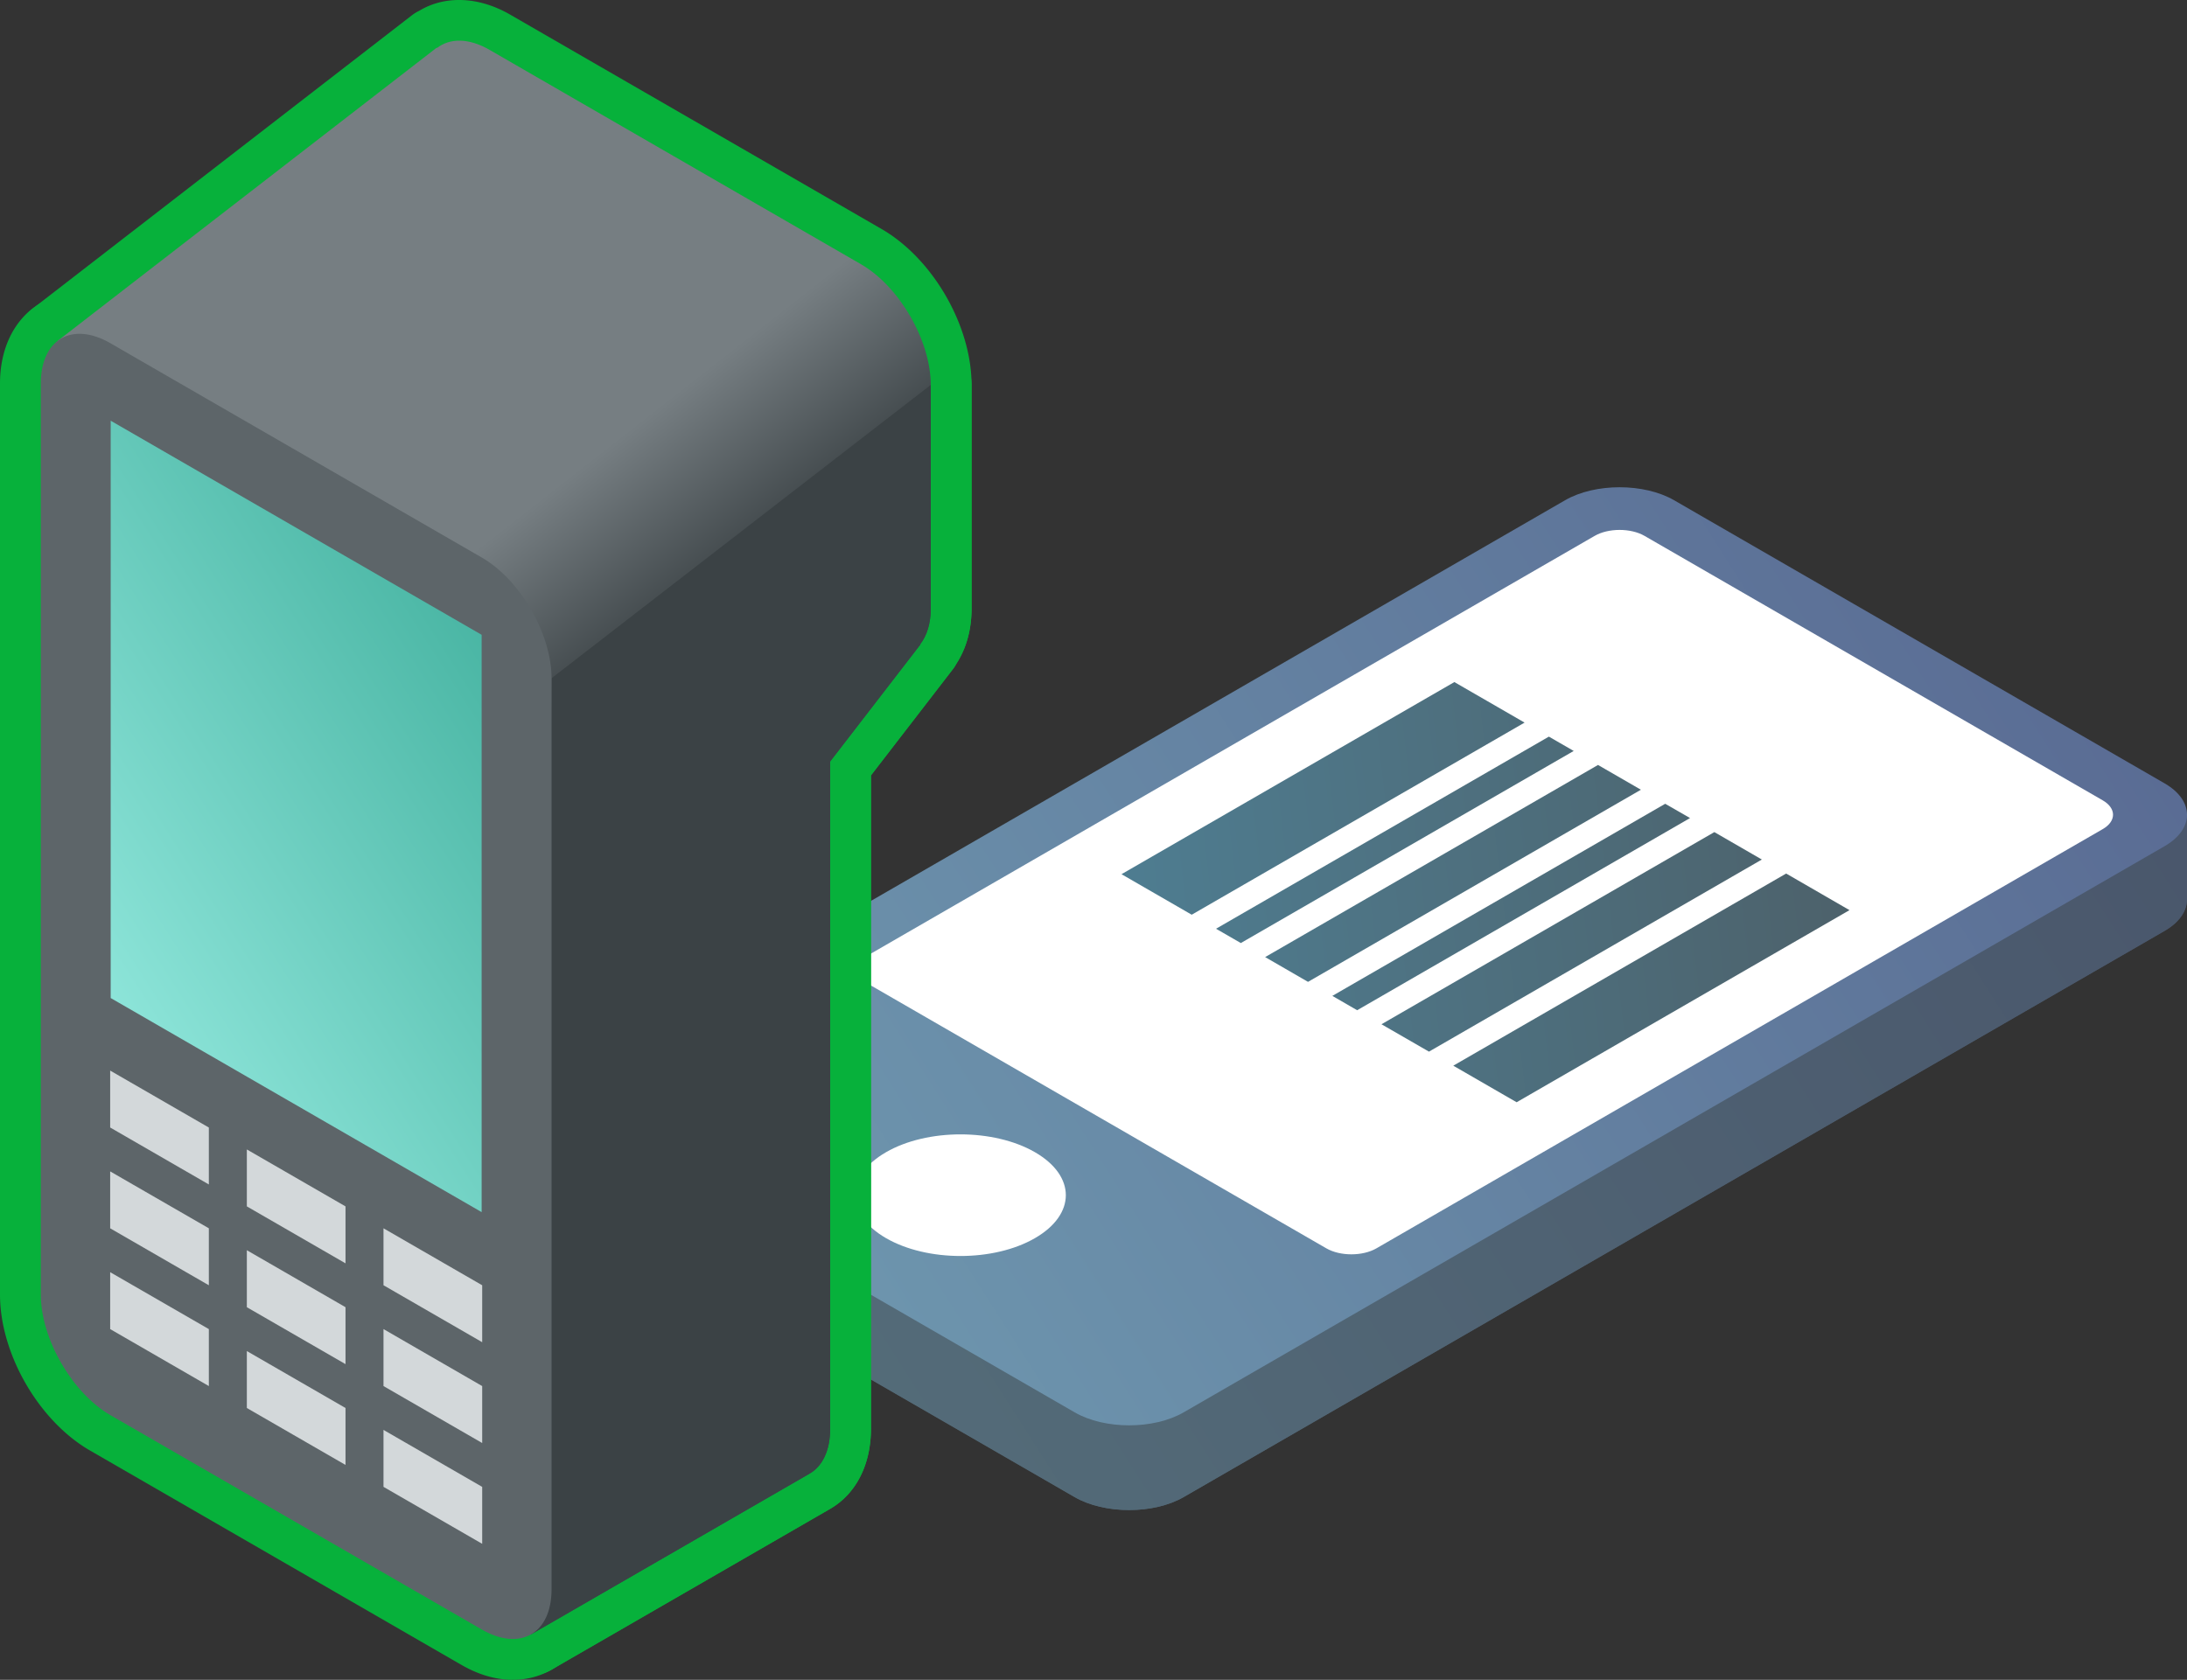 <svg xmlns="http://www.w3.org/2000/svg" xml:space="preserve" width="205.184" height="157.645"><rect width="100%" height="100%" fill="#333333" stroke="none"/><linearGradient id="a" x1="66.971" x2="191.308" y1="134.087" y2="54.723" gradientUnits="userSpaceOnUse"><stop offset="0" style="stop-color:#6f99b0"/><stop offset="1" style="stop-color:#5a6c94"/></linearGradient><path fill="url(#a)" d="m205.184 76.461-8.271 1.441-39.853-23.005c-2.812-1.624-7.41-1.624-10.22 0L68.128 100.34 52.7 103.03v7.948c0 1.067.703 2.141 2.109 2.951l46.015 26.57c2.812 1.621 7.412 1.621 10.224 0l92.028-53.133c1.406-.813 2.107-1.886 2.107-2.953v-7.952z"/><path fill="#3B4245" d="m205.184 76.461-8.271 1.441-39.853-23.005c-2.812-1.624-7.41-1.624-10.22 0L68.128 100.34 52.7 103.03v7.948c0 1.067.703 2.141 2.109 2.951l46.015 26.57c2.812 1.621 7.412 1.621 10.224 0l92.028-53.133c1.406-.813 2.107-1.886 2.107-2.953v-7.952z" opacity=".5"/><linearGradient id="b" x1="68.406" x2="189.48" y1="128.387" y2="51.106" gradientUnits="userSpaceOnUse"><stop offset="0" style="stop-color:#6f99b0"/><stop offset="1" style="stop-color:#5a6c94"/></linearGradient><path fill="url(#b)" d="M54.81 105.98c-2.813-1.624-2.813-4.279 0-5.901l92.03-53.135c2.81-1.623 7.408-1.623 10.22 0l46.017 26.568c2.811 1.623 2.811 4.279 0 5.902l-92.028 53.131c-2.812 1.625-7.412 1.625-10.224 0L54.81 105.98z"/><path fill="#FFF" d="M83.128 116.197c-3.866-2.23-3.87-5.832 0-8.066 3.864-2.232 10.105-2.229 13.97 0 3.864 2.23 3.864 5.836 0 8.066-3.867 2.235-10.108 2.231-13.97 0zm41.315.959c1.294.746 3.395.746 4.689 0l68.14-39.343c1.296-.745 1.296-1.96 0-2.706l-42.977-24.813c-1.294-.75-3.396-.75-4.689 0L81.465 89.633c-1.296.749-1.294 1.964.002 2.712l42.976 24.811z"/><linearGradient id="c" x1="104.127" x2="175.203" y1="77.273" y2="68.936" gradientUnits="userSpaceOnUse"><stop offset="0" style="stop-color:#4e7d91"/><stop offset="1" style="stop-color:#4d6069"/></linearGradient><path fill="url(#c)" d="m111.806 85.844-6.587-3.803 31.23-18.031 6.587 3.804z"/><linearGradient id="d" x1="106" x2="177.08" y1="93.254" y2="84.916" gradientUnits="userSpaceOnUse"><stop offset="0" style="stop-color:#4e7d91"/><stop offset="1" style="stop-color:#4d6069"/></linearGradient><path fill="url(#d)" d="m134.066 98.693-4.457-2.569L160.84 78.09l4.457 2.574z"/><linearGradient id="e" x1="104.668" x2="175.746" y1="81.891" y2="73.553" gradientUnits="userSpaceOnUse"><stop offset="0" style="stop-color:#4e7d91"/><stop offset="1" style="stop-color:#4d6069"/></linearGradient><path fill="url(#e)" d="m116.414 88.502-2.327-1.342 31.229-18.03 2.329 1.344z"/><linearGradient id="f" x1="105.548" x2="176.622" y1="89.37" y2="81.033" gradientUnits="userSpaceOnUse"><stop offset="0" style="stop-color:#4e7d91"/><stop offset="1" style="stop-color:#4d6069"/></linearGradient><path fill="url(#f)" d="M127.329 94.807 125 93.461l31.229-18.029 2.33 1.34z"/><linearGradient id="g" x1="105.107" x2="176.184" y1="85.628" y2="77.29" gradientUnits="userSpaceOnUse"><stop offset="0" style="stop-color:#4e7d91"/><stop offset="1" style="stop-color:#4d6069"/></linearGradient><path fill="url(#g)" d="m122.718 92.145-4.022-2.325 31.23-18.031 4.024 2.325z"/><linearGradient id="h" x1="106.605" x2="177.681" y1="98.382" y2="90.044" gradientUnits="userSpaceOnUse"><stop offset="0" style="stop-color:#4e7d91"/><stop offset="1" style="stop-color:#4d6069"/></linearGradient><path fill="url(#h)" d="m142.289 103.443-5.942-3.431 31.23-18.032 5.943 3.434z"/><g fill="#07B13B"><path d="M49.827 157.207a3.829 3.829 0 0 1-3.595-2.511l-12.523-34.213c-4.377-3.004-7.571-8.861-7.571-14.078v-6.608L1.802 33.316a3.83 3.83 0 0 1 1.252-4.344L38.629 1.446c.217-.168.447-.309.686-.424 2.41-1.462 5.575-1.365 8.538.345l34.85 20.121c4.817 2.783 8.45 9.073 8.45 14.633v20.98c0 1.97-.49 3.749-1.424 5.185a3.8 3.8 0 0 1-.343.53l-7.673 9.951.001 61.301c0 3.378-1.396 6.124-3.829 7.533l-26.144 15.093c-.589.34-1.25.513-1.914.513zM9.955 33.314l23.606 64.487c.154.422.233.867.233 1.316v7.287c0 2.792 2.201 6.605 4.619 8.001l.341.195a3.826 3.826 0 0 1 1.688 2.004l11.414 31.182 22.057-12.732c.058-.137.145-.455.145-.985l-.001-62.605c0-.846.28-1.668.797-2.338l8.195-10.628a3.71 3.71 0 0 1 .255-.376c.002-.003.192-.258.192-1.019v-20.98c0-2.791-2.203-6.605-4.623-8.003L44.025 7.999c-.396-.229-.69-.32-.851-.346a4.095 4.095 0 0 1-.293.184L9.955 33.314z"/><path d="M49.831 157.208a3.827 3.827 0 0 1-3.318-1.914 3.827 3.827 0 0 1 1.261-5.146c.058-.133.146-.452.146-.987V63.65c0-1.185.548-2.303 1.485-3.028l35.577-27.528a3.828 3.828 0 0 1 6.171 3.028v20.98c0 1.97-.49 3.749-1.424 5.185a3.793 3.793 0 0 1-.342.53l-7.674 9.951.001 61.301c0 3.378-1.396 6.124-3.829 7.533L51.75 156.689l-.007.004-.002.001a3.809 3.809 0 0 1-1.91.514zm5.744-91.68v80.111l18.338-10.586c.058-.137.145-.455.145-.985l-.001-62.605c0-.846.28-1.668.796-2.338l8.196-10.628a3.71 3.71 0 0 1 .255-.376c.002-.002.192-.258.192-1.018V43.925L55.575 65.528z"/><path d="M48.114 157.645c-1.588 0-3.208-.47-4.814-1.396l-34.852-20.12C3.631 133.347 0 127.056 0 121.495V35.982c0-4.995 3.067-8.483 7.459-8.483 1.589 0 3.209.47 4.816 1.397l34.851 20.118c4.817 2.784 8.449 9.075 8.449 14.636v85.51c0 2.305-.642 4.321-1.854 5.831-1.376 1.711-3.367 2.654-5.607 2.654zM7.735 35.207c-.041.174-.078.43-.078.775v85.513c0 2.792 2.202 6.605 4.619 8.002l34.85 20.119c.312.18.55.272.714.32.042-.174.079-.43.079-.776V63.65c0-2.792-2.203-6.608-4.622-8.005L8.448 35.527a3.332 3.332 0 0 0-.713-.32z"/><path d="M19.594 133.907a3.83 3.83 0 0 1-1.915-.513l-9.258-5.348a3.83 3.83 0 0 1-1.914-3.315v-5.341a3.828 3.828 0 0 1 5.742-3.315l9.258 5.343a3.827 3.827 0 0 1 1.915 3.315v5.346a3.826 3.826 0 0 1-3.828 3.828z"/><path d="M19.594 124.447a3.83 3.83 0 0 1-1.915-.513l-9.258-5.346a3.828 3.828 0 0 1-1.914-3.315v-5.342a3.827 3.827 0 0 1 5.742-3.316l9.258 5.342a3.83 3.83 0 0 1 1.915 3.316v5.346a3.826 3.826 0 0 1-3.828 3.828z"/><path d="M19.594 114.986a3.824 3.824 0 0 1-1.914-.513l-9.258-5.345a3.827 3.827 0 0 1-1.915-3.315v-5.343a3.831 3.831 0 0 1 5.744-3.315l9.258 5.346a3.828 3.828 0 0 1 1.914 3.315v5.342a3.826 3.826 0 0 1-3.829 3.828zm12.822 26.323a3.827 3.827 0 0 1-1.914-.513l-9.257-5.344a3.827 3.827 0 0 1-1.915-3.315v-5.344a3.827 3.827 0 0 1 5.742-3.315l9.258 5.344a3.826 3.826 0 0 1 1.914 3.315v5.344a3.825 3.825 0 0 1-3.828 3.828z"/><path d="M32.416 131.848a3.83 3.83 0 0 1-1.913-.512l-9.258-5.342a3.83 3.83 0 0 1-1.915-3.316v-5.348a3.827 3.827 0 0 1 5.743-3.315l9.258 5.348a3.83 3.83 0 0 1 1.913 3.315v5.342a3.829 3.829 0 0 1-3.828 3.828z"/><path d="M32.416 122.389a3.824 3.824 0 0 1-1.914-.513l-9.257-5.345a3.827 3.827 0 0 1-1.915-3.315v-5.343a3.828 3.828 0 0 1 5.742-3.315l9.258 5.343a3.826 3.826 0 0 1 1.914 3.315v5.345a3.825 3.825 0 0 1-3.828 3.828zm12.823 26.322a3.827 3.827 0 0 1-1.914-.513l-9.261-5.346a3.826 3.826 0 0 1-1.914-3.315v-5.344a3.827 3.827 0 0 1 5.742-3.315l9.261 5.346a3.826 3.826 0 0 1 1.914 3.315v5.344a3.825 3.825 0 0 1-3.828 3.828z"/><path d="M45.239 139.251a3.83 3.83 0 0 1-1.913-.512l-9.261-5.344a3.828 3.828 0 0 1-1.915-3.316v-5.348a3.827 3.827 0 0 1 5.742-3.315l9.261 5.348a3.827 3.827 0 0 1 1.914 3.315v5.344a3.829 3.829 0 0 1-3.828 3.828z"/><path d="M45.239 129.79a3.827 3.827 0 0 1-1.914-.513l-9.261-5.346a3.826 3.826 0 0 1-1.914-3.315v-5.343a3.827 3.827 0 0 1 5.742-3.315l9.261 5.346a3.826 3.826 0 0 1 1.914 3.315v5.343a3.825 3.825 0 0 1-3.828 3.828z"/><path d="M45.187 117.582a3.824 3.824 0 0 1-1.914-.513L8.471 96.979a3.827 3.827 0 0 1-1.915-3.315V39.482a3.83 3.83 0 0 1 5.743-3.315L47.1 56.259a3.827 3.827 0 0 1 1.914 3.315v54.18a3.825 3.825 0 0 1-3.827 3.828zM14.214 91.453l27.145 15.67V61.784L14.214 46.113v45.34z"/></g><linearGradient id="i" x1="39.549" x2="50.411" y1="55.576" y2="69.442" gradientUnits="userSpaceOnUse"><stop offset="0" style="stop-color:#767e82"/><stop offset="1" style="stop-color:#3b4245"/></linearGradient><path fill="url(#i)" d="M87.324 36.122c0-4.149-2.942-9.242-6.536-11.318L45.939 4.684c-1.98-1.143-3.742-1.109-4.943-.179l-.024-.03L5.397 32l24.569 67.117v7.287c0 4.147 2.939 9.242 6.533 11.316l.349.2 12.979 35.458 26.139-15.09c1.184-.686 1.92-2.146 1.92-4.221l-.001-62.605 8.47-10.984-.018-.022c.612-.795.987-1.918.987-3.354v-20.98z"/><path fill="#3B4245" d="M87.324 36.122 51.747 63.65v85.51c0 2.074-.734 3.533-1.92 4.219l26.139-15.09c1.184-.686 1.92-2.146 1.92-4.221l-.001-62.605 8.47-10.984-.018-.022c.612-.795.987-1.918.987-3.354V36.122z"/><path fill="#5D6569" d="m45.212 52.33-34.85-20.118c-3.593-2.073-6.533-.378-6.533 3.77v85.513c0 4.146 2.938 9.241 6.533 11.317l34.85 20.119c3.595 2.072 6.535.375 6.535-3.771V63.65c0-4.151-2.94-9.243-6.535-11.32z"/><path fill="#D3D8DA" d="m19.594 130.079-9.258-5.348v-5.34l9.258 5.342zm0-9.46-9.258-5.346v-5.341l9.258 5.341zm0-9.461-9.258-5.345v-5.342l9.258 5.345zm12.822 26.322-9.257-5.343v-5.344l9.257 5.344zm0-9.46-9.257-5.342v-5.348l9.257 5.348zm0-9.459-9.257-5.345v-5.343l9.257 5.343zm12.823 26.322-9.26-5.346v-5.344l9.26 5.346zm0-9.46-9.26-5.344v-5.348l9.26 5.348zm0-9.461-9.26-5.346v-5.343l9.26 5.346z"/><linearGradient id="j" x1="4.241" x2="50.456" y1="91.647" y2="62.147" gradientUnits="userSpaceOnUse"><stop offset="0" style="stop-color:#92e8dd"/><stop offset="1" style="stop-color:#46b3a1"/></linearGradient><path fill="url(#j)" d="M45.187 113.754 10.385 93.663V39.482l34.802 20.092z"/></svg>